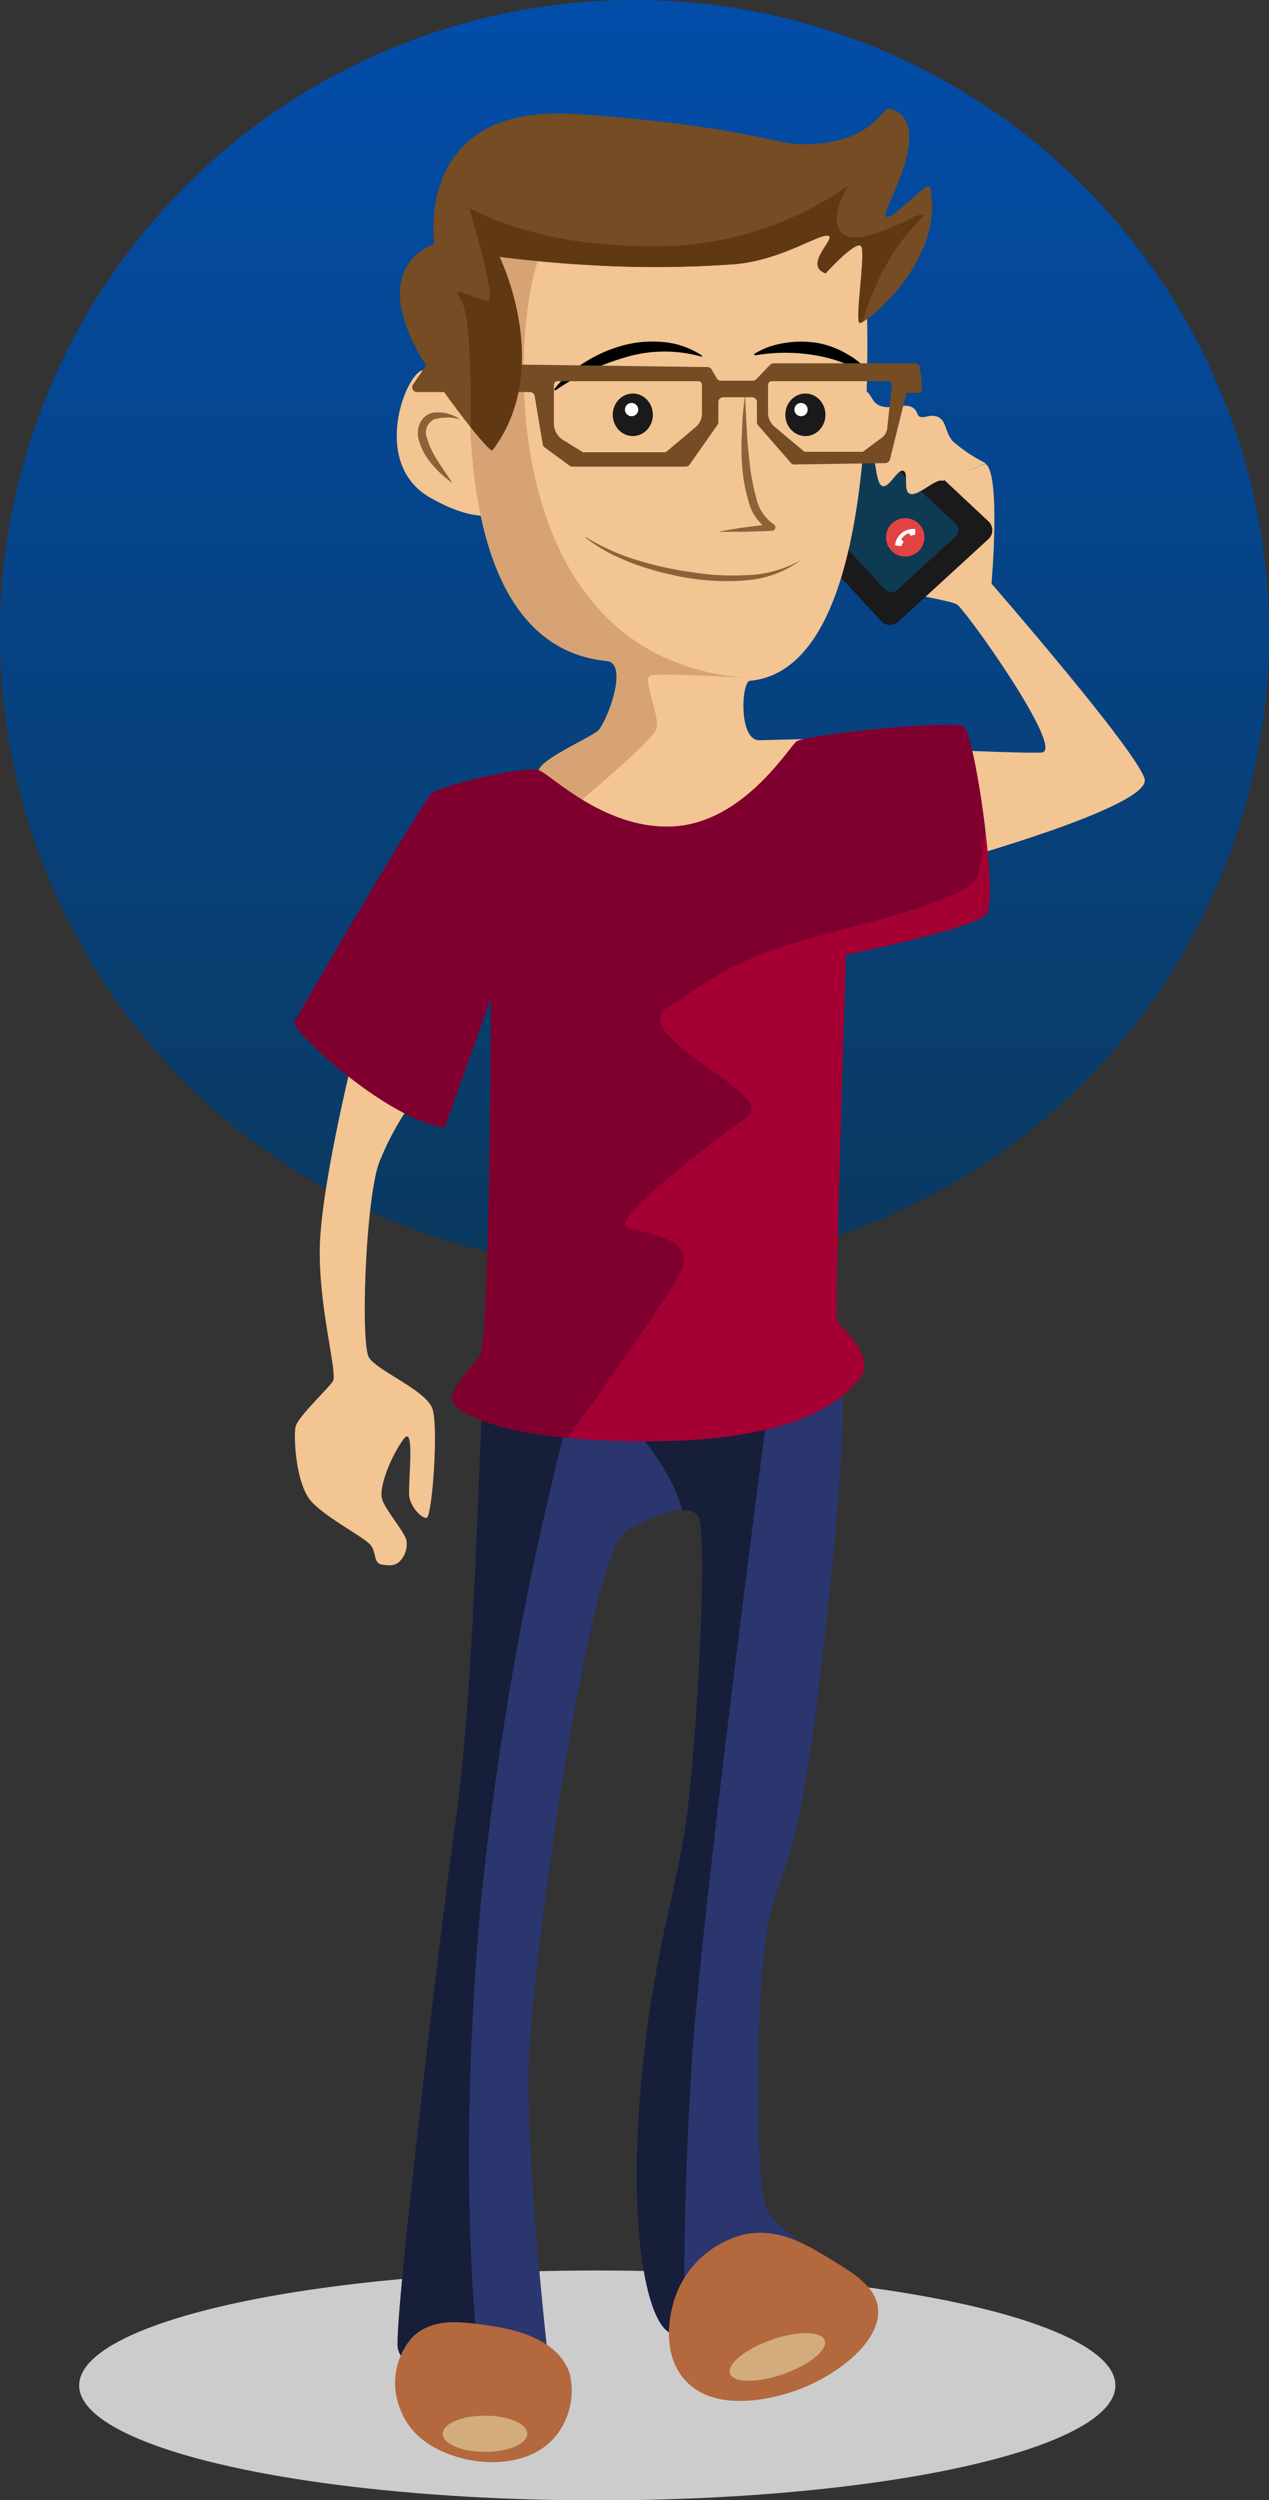 <svg id="Vrstva_2" data-name="Vrstva 2" xmlns="http://www.w3.org/2000/svg" xmlns:xlink="http://www.w3.org/1999/xlink" width="105" height="206.87" viewBox="0 0 105 206.87"><rect x="0" y="0" width="105" height="206.87" fill="#333333" stroke="none"/><defs><style>.cls-1{fill:#2a366d;}.cls-2{fill:#f3c593;}.cls-3{fill:#a50034;}.cls-4{fill:#754c24;}.cls-5{fill:url(#Nepojmenovaný_přechod_32);}.cls-6{fill:#ccc;}.cls-7{clip-path:url(#clip-path);}.cls-8{fill:#161e3a;}.cls-9{fill:#b4683d;}.cls-10{fill:#d3ac7e;}.cls-11{fill:#1a1a1a;}.cls-12{fill:#0f3a54;}.cls-13{fill:#e34243;}.cls-14{fill:#fff;}.cls-15{clip-path:url(#clip-path-2);}.cls-16{fill:#bc8358;opacity:0.5;}.cls-17{clip-path:url(#clip-path-3);}.cls-18{fill:#7f002e;}.cls-19{fill:#8c6239;}.cls-20{clip-path:url(#clip-path-4);}.cls-21{fill:#603813;}</style><linearGradient id="Nepojmenovaný_přechod_32" x1="52.5" y1="105" x2="52.5" gradientUnits="userSpaceOnUse"><stop offset="0" stop-color="#0a395e"/><stop offset="1" stop-color="#024daa"/></linearGradient><clipPath id="clip-path"><path class="cls-1" d="M40,116c.33-.59,6.83,2.21,14.75,2.41a26.62,26.62,0,0,0,14.67-3.66c1.16-.84-1.09,22.66-2.75,32.5s-2.75,7.58-3.5,14.91-.5,19,.25,20.63,7,5.87,7,5.87-13.21,5.21-15,4.34-3.34-7.75-2.5-19.09,2.91-16.75,3.83-23.08,1.87-24.25,1-25.42-4,.09-5.92,1.25c-3.16,1.92-7.91,36.21-8.08,44.5s1.54,23.38,1.54,23.38l-1.62,4.75-5.5-1.13s-4.92-1.91-5.25-3.87,3.16-31.92,4.83-44S39.63,116.54,40,116Z"/></clipPath><clipPath id="clip-path-2"><path class="cls-2" d="M40.31,16.25S33.2,53,50.19,54.69c1.94.18-.06,5.27-.75,5.81s-4.11,2.08-4.75,3S42.06,69,42.06,69l18.69,2.19,11.56-7.13S72,61.67,71,61.33s-6.38-.12-8.15-.08-1.5-4.85-.81-4.92c12.91-1.17,9.25-39.14,9.25-39.14Z"/></clipPath><clipPath id="clip-path-3"><path class="cls-3" d="M37.38,115.75c0,1,4.08,3.62,16.87,3.5s15.77-4,16.75-5c1.79-1.88-1.54-4.46-1.75-5S70,79,70,79s10.63-2.13,11.63-3.38-1-14.91-1.88-15.5-13.21.67-13.87,1.25-4.34,6.59-10,7-10.17-4.16-11.25-4.62S36.54,65,35.75,65.62,24.38,84.5,24.38,84.5c-.75.29,7.36,8.06,12.41,8.79l3.84-10.75s-.09,28.58-.92,29.67S37.38,114.79,37.38,115.75Z"/></clipPath><clipPath id="clip-path-4"><path class="cls-4" d="M35.38,30.44c-5.47-8.5.56-10.25.56-10.25S34.13,8.5,47.69,9.44,64,11.91,66.31,11.94C72.19,12,72.94,8.81,73.63,9c3.89,1.06-.52,8.25-.38,8.81.22.91,3.53-3,3.69-2.31,1.36,6-5.38,11.37-5.81,11.22s.53-5.81.12-6.35-2.94,2.25-2.94,2.25c-1.92-.71,1-3,.19-3.12s-3.85,2-7.6,2.35a90.58,90.58,0,0,1-12.32.07c-3.6-.19-7.25-.67-7.25-.67s4.54,9.22-.58,16C40.56,37.54,37.22,33.3,35.38,30.44Z"/></clipPath></defs><title>01-prvni-kontakt</title><circle id="Circle_behind" data-name="Circle behind" class="cls-5" cx="52.5" cy="52.5" r="52.5"/><ellipse id="shadow" class="cls-6" cx="49.42" cy="197.37" rx="42.87" ry="9.51"/><path class="cls-1" d="M40,116c.33-.59,6.83,2.21,14.75,2.41a26.62,26.62,0,0,0,14.67-3.66c1.16-.84-1.09,22.66-2.75,32.5s-2.75,7.58-3.5,14.91-.5,19,.25,20.63,7,5.87,7,5.87-13.21,5.21-15,4.34-3.34-7.75-2.5-19.09,2.91-16.75,3.83-23.08,1.87-24.25,1-25.42-4,.09-5.92,1.25c-3.16,1.92-7.91,36.21-8.08,44.5s1.54,23.38,1.54,23.38l-1.62,4.75-5.5-1.13s-4.92-1.91-5.25-3.87,3.16-31.92,4.83-44S39.63,116.54,40,116Z"/><g class="cls-7"><path class="cls-8" d="M51.13,116.87l12.41-.41s-5.6,42.41-6.33,54.58-.58,19.75-.58,19.75l-1.34,3.92s-5.5-3.67-5.58-4c0-.17,4.48-25,5.42-42.75.45-8.72,2.21-16.1,1.7-21.13C56.29,121.36,51.13,116.87,51.13,116.87Z"/><path class="cls-8" d="M39.29,116l8.17-.42a266,266,0,0,0-7.67,41.83c-2,21.67-.33,36.34-.33,36.34l-7.92,4.41Z"/></g><g id="left-boot"><path class="cls-9" d="M34.13,193.37a5.74,5.74,0,0,0-1,6c1.1,2.93,4.16,3.77,5,4,2.18.61,6,.68,8-2a6,6,0,0,0,1-5c-1.07-3.16-5.33-3.76-7-4C38.16,192.1,35.78,191.76,34.13,193.37Z"/><ellipse class="cls-10" cx="40.13" cy="201.37" rx="3.5" ry="1.5"/></g><g id="right-boot"><path class="cls-9" d="M61.63,184.87a8.09,8.09,0,0,0-6,6c-.14.56-.93,3.8,1,6,2.69,3.1,8.17,1.28,9,1,3.28-1.08,7.43-4.07,7-7-.26-1.72-2-2.79-4-4S64.39,184.31,61.63,184.87Z"/><ellipse class="cls-10" cx="64.33" cy="195.01" rx="4.15" ry="1.5" transform="translate(-60.9 32.27) rotate(-19.32)"/></g><path id="left_hand" data-name="left hand" class="cls-2" d="M29.13,87.79s-2.59,10.48-2.67,15.5,1.5,10.36,1.08,11-2.9,2.95-3.08,3.75,0,4.78,1.32,6.21,4.51,3,4.94,3.66.19,1.44.91,1.55,1.15.07,1.5-.34a2,2,0,0,0,.5-1.66c-.13-.68-1.66-2.41-2-3.37s.71-3.57,1.75-5,.31,4,.5,4.83.95,1.68,1.41,1.67,1-7.46.5-9-4.52-3.14-5.25-4.25-.29-13.17.84-16.17a23.61,23.61,0,0,1,3.16-5.58Z"/><path id="right_hand" data-name="right hand" class="cls-2" d="M81.54,38.37c1.29.82.5,9.92.5,9.92s12.09,13.9,12.67,16.17-16,6.85-16,6.85L77.54,62s6.5.33,8.62.27-6.35-11.94-7-12.27-3.1-.63-3.75-1-3.75-2-3.5-3.25,6.59-5.73,6.08-6Z"/><path class="cls-11" d="M63.6,41.31l9.31,10.08a1,1,0,0,0,1.41.06l7.47-6.85a1,1,0,0,0,0-1.46L70.89,32.93a1,1,0,0,0-1.44.08l-5.88,7A1,1,0,0,0,63.6,41.31Z"/><path class="cls-12" d="M66.09,40.1l3.7-4.39a.74.74,0,0,1,1.08-.06l8.18,7.66a.74.74,0,0,1,0,1.09l-4.8,4.4a.74.74,0,0,1-1,0l-7.09-7.67A.76.76,0,0,1,66.09,40.1Z"/><circle class="cls-13" cx="74.9" cy="44.46" r="1.59"/><path class="cls-14" d="M74.06,45.11l0,0a.11.11,0,0,1,0,0,1.5,1.5,0,0,1,.29-.74,1.56,1.56,0,0,1,.6-.48,1.6,1.6,0,0,1,.78-.11l0,0a.08.08,0,0,1,0,.05l0,.34a.13.13,0,0,1,0,.06l0,0-.38.11h0l0,0-.14-.22a1.33,1.33,0,0,0-.37.2,1.14,1.14,0,0,0-.27.31l.18.18,0,0a.11.11,0,0,1,0,.05l-.2.34s0,0,0,0h0Z"/><path class="cls-2" d="M40.33,33s-3.87-2.29-5.25-2.38-4.54,7.67.5,10.55,6.63.75,6.63.75Z"/><path class="cls-2" d="M40.31,16.25S33.2,53,50.19,54.69c1.94.18-.06,5.27-.75,5.81s-4.11,2.08-4.75,3S42.06,69,42.06,69l18.69,2.19,11.56-7.13S72,61.67,71,61.33s-6.38-.12-8.15-.08-1.5-4.85-.81-4.92c12.91-1.17,9.25-39.14,9.25-39.14Z"/><g class="cls-15"><path class="cls-16" d="M34.21,17.46s14,2.08,11.33,2.5S38.29,54.62,62.13,56.12c0,0-7.67-.5-8.34-.2s.9,3.39.5,4.45-7.75,7.17-7.75,7.17L38.29,67l9.34-8.58L30.71,48.87Z"/></g><g id="shirt"><path class="cls-3" d="M37.38,115.75c0,1,4.08,3.62,16.87,3.5s15.77-4,16.75-5c1.79-1.88-1.54-4.46-1.75-5S70,79,70,79s10.63-2.13,11.63-3.38-1-14.91-1.88-15.5-13.21.67-13.87,1.25-4.34,6.59-10,7-10.17-4.16-11.25-4.62S36.54,65,35.75,65.62,24.38,84.5,24.38,84.5c-.75.29,7.36,8.06,12.41,8.79l3.84-10.75s-.09,28.58-.92,29.67S37.38,114.79,37.38,115.75Z"/><g class="cls-17"><path class="cls-18" d="M37.71,61.21l44.83-2.59A135,135,0,0,1,81,72.25c-.49,2.39-10,4.1-16,6-5.61,1.82-7.63,3.89-9.58,5-4.05,2.29,9.08,7.29,6.41,9.17s-11.58,8.66-9.91,9.16,5.37.92,4.58,3.25S44,123,44,123L23.29,107V79.54Z"/></g></g><path class="cls-19" d="M38.06,34.69a4,4,0,0,0-2.11,0,1.19,1.19,0,0,0-.64,1.49,7,7,0,0,0,.88,1.91c.4.62.81,1.24,1.25,1.87a8,8,0,0,1-1.69-1.54,5.16,5.16,0,0,1-1.12-2.09A2.06,2.06,0,0,1,34.75,35a1.56,1.56,0,0,1,1-.84A3.15,3.15,0,0,1,38.06,34.69Z"/><path class="cls-19" d="M48.47,44.44a18.08,18.08,0,0,0,4.23,1.9,28.3,28.3,0,0,0,4.53,1,20.53,20.53,0,0,0,4.63.24,9.35,9.35,0,0,0,4.42-1.26h0s0,0,0,0A8.53,8.53,0,0,1,61.89,48a19.69,19.69,0,0,1-4.73-.14,25.83,25.83,0,0,1-4.58-1.16,20.73,20.73,0,0,1-2.16-.94,15.28,15.28,0,0,1-2-1.29,0,0,0,0,1,0,0Z"/><path class="cls-19" d="M61.67,32.63c0,1,.08,1.94.12,2.91s.14,1.92.25,2.88a17.2,17.2,0,0,0,.54,2.79A3.5,3.5,0,0,0,64,43.37l0,0a.3.3,0,0,1,.12.4.29.29,0,0,1-.25.15L61.65,44c-.74,0-1.49,0-2.23,0,.73-.14,1.46-.26,2.2-.37l2.21-.28-.1.57a3.92,3.92,0,0,1-1.81-2.51,13.45,13.45,0,0,1-.52-2.93,22.19,22.19,0,0,1,0-2.94A21.75,21.75,0,0,1,61.67,32.63Z"/><ellipse class="cls-11" cx="52.36" cy="34.32" rx="1.66" ry="1.76"/><circle class="cls-14" cx="52.26" cy="33.89" r="0.55"/><ellipse class="cls-11" cx="66.64" cy="34.32" rx="1.66" ry="1.76"/><circle class="cls-14" cx="66.28" cy="33.89" r="0.55"/><path d="M45.85,32.21A9.72,9.72,0,0,1,48.35,30a11.65,11.65,0,0,1,3.09-1.39,9.4,9.4,0,0,1,3.42-.31,6.8,6.8,0,0,1,3.22,1.12l0,.1a11.25,11.25,0,0,0-6.35.05,20.06,20.06,0,0,0-5.8,2.75Z"/><path d="M62.4,29.29a6.52,6.52,0,0,1,2.54-.91,8.28,8.28,0,0,1,2.72,0,7.39,7.39,0,0,1,2.57,1,5.66,5.66,0,0,1,2,1.9l-.06.08a11,11,0,0,0-2.21-1.26,11.34,11.34,0,0,0-2.44-.69,14.63,14.63,0,0,0-5.07,0Z"/><path class="cls-2" d="M78,39.79c-.51-.27-2,1.27-2.67,1.08s-.1-1.71-.58-1.91S73.56,40.44,73,40.21s-.46-2.12-.83-2.34-1.11.84-1.84.71-1.16-6-1.16-6a11,11,0,0,1,2-.33c1,0,.78,1,1.66,1.33s2-.21,2.59.09.37.73.75.83,1-.32,1.58.08.45,1.19,1.08,1.92a12.23,12.23,0,0,0,2.75,1.83Z"/><path class="cls-4" d="M75.71,30.06H64a.41.41,0,0,0-.29.13l-1.13,1.18a.43.43,0,0,1-.3.13H59.65a.4.4,0,0,1-.33-.18l-.45-.77a.41.41,0,0,0-.33-.18l-22.95-.3a.4.4,0,0,0-.34.17l-1.07,1.57a.4.4,0,0,0,.33.63h9.34a.4.4,0,0,1,.39.33l.67,4a.38.38,0,0,0,.16.25l2.07,1.52a.42.42,0,0,0,.24.07h9.35a.4.4,0,0,0,.33-.17l2.3-3.28a.4.4,0,0,0,.08-.23V33.27a.4.4,0,0,1,.4-.4h2.38a.4.4,0,0,1,.41.4v1.64a.44.44,0,0,0,.09.27l2.72,3.12a.37.37,0,0,0,.31.13l7.5-.11a.42.42,0,0,0,.39-.31L75,32.5h1.12c.34,0,0-2,0-2A.4.4,0,0,0,75.71,30.06ZM57.55,35.35l-2.38,2a.37.37,0,0,1-.2.07H48.39a.42.42,0,0,1-.15,0l-1.62-1a1.6,1.6,0,0,1-.79-1.37V31.84a.31.31,0,0,1,.3-.3H57.78a.3.3,0,0,1,.3.3V34.2A1.47,1.47,0,0,1,57.55,35.35Zm15.88-.1a1.24,1.24,0,0,1-.62,1.08L71.4,37.38a.37.37,0,0,1-.15,0H66.67a.32.32,0,0,1-.19-.07l-2.39-2a1.5,1.5,0,0,1-.54-1.15V31.84a.31.31,0,0,1,.3-.3h9.65a.3.3,0,0,1,.3.3Z"/><path class="cls-4" d="M35.38,30.44c-5.47-8.5.56-10.25.56-10.25S34.13,8.5,47.69,9.44,64,11.91,66.31,11.94C72.19,12,72.94,8.81,73.63,9c3.89,1.06-.52,8.25-.38,8.81.22.91,3.53-3,3.69-2.31,1.36,6-5.38,11.37-5.81,11.22s.53-5.81.12-6.35-2.94,2.25-2.94,2.25c-1.92-.71,1-3,.19-3.12s-3.85,2-7.6,2.35a90.58,90.58,0,0,1-12.32.07c-3.6-.19-7.25-.67-7.25-.67s4.54,9.22-.58,16C40.56,37.54,37.22,33.3,35.38,30.44Z"/><g class="cls-20"><path class="cls-21" d="M38.88,38.37s.41-11.95-.75-13.56,1.75.36,2.31,0-1.63-7.62-1.63-7.62,5.32,3.27,15.32,3.18a27.51,27.51,0,0,0,16.12-5.06s-1.48,2.06-.87,3.56c1,2.38,6.83-1.54,7-1.12s-3,2.12-5.07,9.06C70.92,28.17,62,23,62,23L43.63,24.44l2.81,10.62-6,3.38Z"/></g></svg>